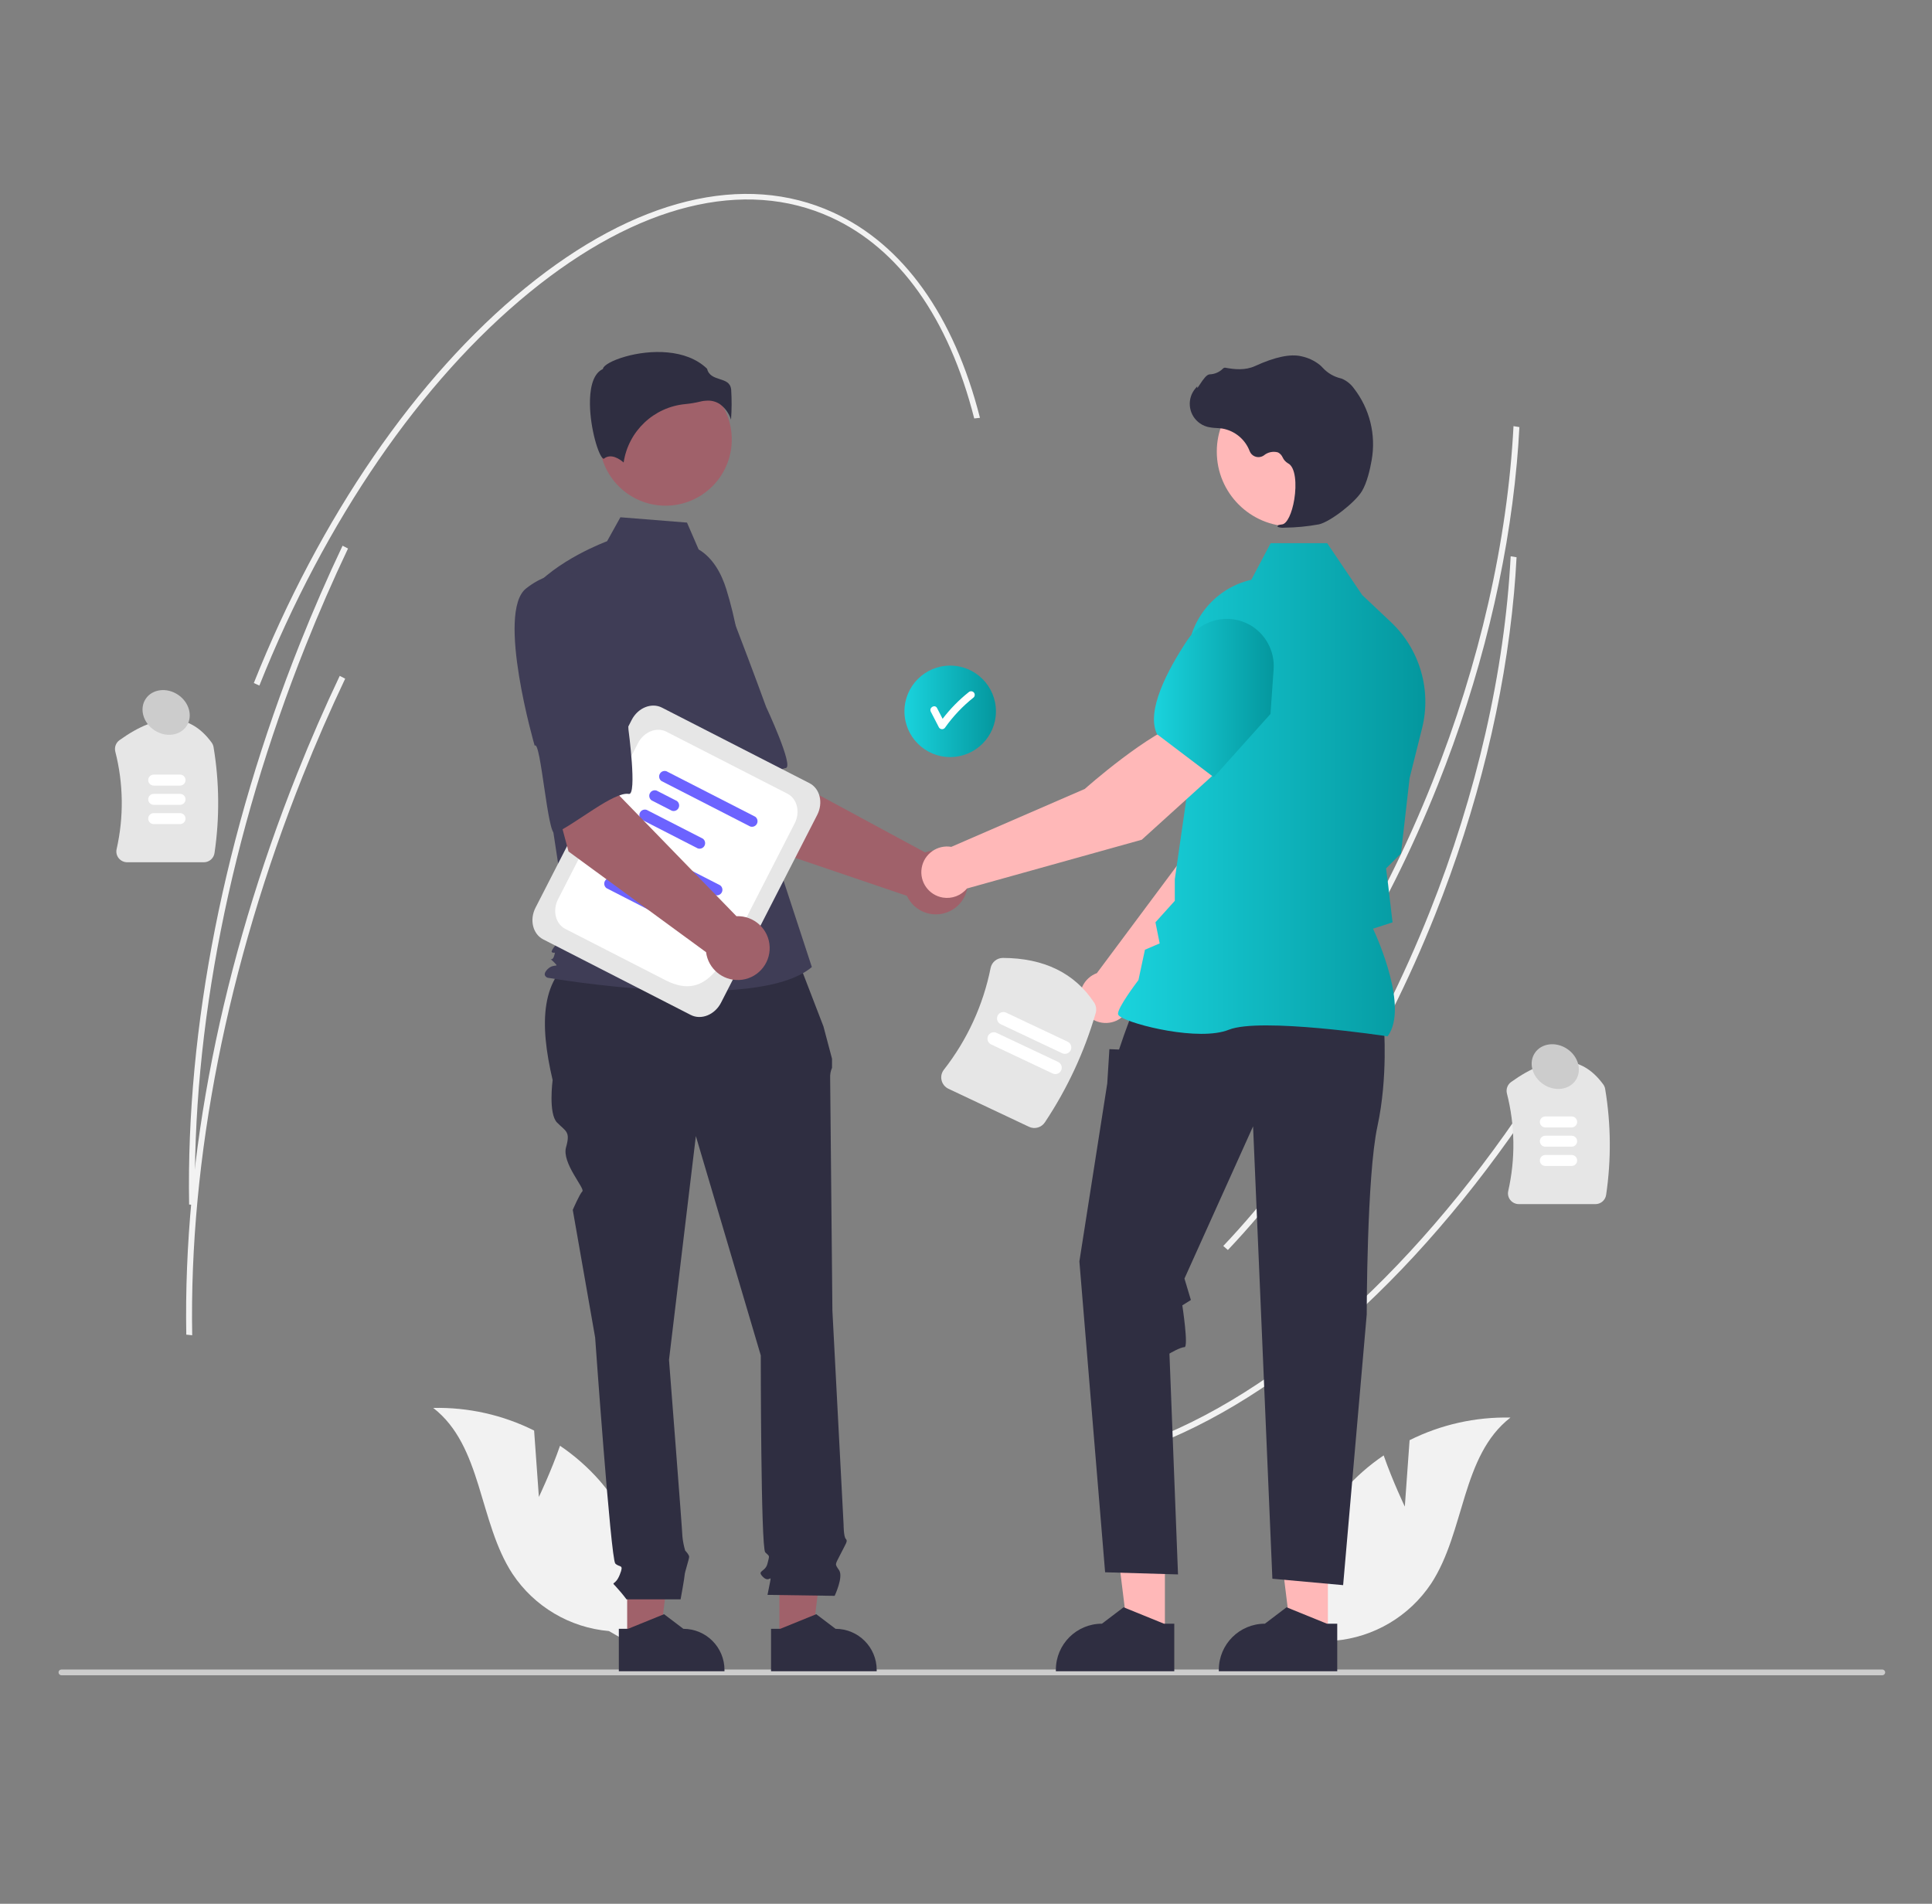 <svg xmlns="http://www.w3.org/2000/svg" xmlns:xlink="http://www.w3.org/1999/xlink" id="Layer_1" viewBox="0 0 1118.12 1101.9"><rect x="0" y="0" width="1118.12" height="1101.9" fill="#808080" stroke="none"/><defs><style>.cls-1{fill:url(#linear-gradient);}.cls-2{fill:#f2f2f2;}.cls-3{fill:#e6e6e6;}.cls-4{fill:#fff;}.cls-5{fill:#ffb8b8;}.cls-6{fill:#6c63ff;}.cls-7{fill:#a0616a;}.cls-8{fill:#ccc;}.cls-9{fill:#3f3d56;}.cls-10{fill:#2f2e41;}.cls-11{fill:url(#linear-gradient-3);}.cls-12{fill:url(#linear-gradient-2);}</style><linearGradient id="linear-gradient" x1="523.43" y1="411.72" x2="576.38" y2="411.72" gradientTransform="matrix(1, 0, 0, 1, 0, 0)" gradientUnits="userSpaceOnUse"><stop offset="0" stop-color="#1ad3dd"></stop><stop offset="1" stop-color="#04979e"></stop></linearGradient><linearGradient id="linear-gradient-2" x1="647.02" y1="457.12" x2="824.88" y2="457.12" xlink:href="#linear-gradient"></linearGradient><linearGradient id="linear-gradient-3" x1="667.83" y1="404.02" x2="737.16" y2="404.02" xlink:href="#linear-gradient"></linearGradient></defs><path class="cls-2" d="M877.81,268.4c-5.49,60.51-21.14,124.31-45.67,185.86-30.34,76.13-71.8,143.18-119.88,193.9l-2.67-2.33c47.85-50.48,89.12-117.24,119.34-193.05,27.31-68.51,43.55-139.8,46.99-206.14l3.41,.57c-.36,7.01-.87,14.07-1.51,21.18Z"></path><path class="cls-2" d="M899.69,619.81c-67.54,107.45-149.48,184.23-230.73,216.18l-1.64-3.01c80.69-31.73,162.15-108.12,229.38-215.08l2.99,1.91Z"></path><path class="cls-2" d="M876.17,343.73c-5.49,60.51-21.14,124.31-45.67,185.86-30.34,76.13-71.8,143.18-119.88,193.9l-2.67-2.33c47.85-50.48,89.12-117.24,119.34-193.05,27.31-68.51,43.55-139.8,46.99-206.14l3.41,.57c-.36,7.01-.87,14.07-1.51,21.18Z"></path><path class="cls-3" d="M117.94,499.07h-44.32c-1.92,0-3.73-.87-4.93-2.37-1.18-1.46-1.62-3.39-1.2-5.22,4.22-18.62,3.96-37.98-.77-56.48-.61-2.49,.35-5.11,2.44-6.6,22.79-16.39,40.73-15.91,53.34,1.42,.57,.79,.95,1.7,1.1,2.66,3.37,20.25,3.55,40.9,.55,61.21-.43,3.1-3.09,5.4-6.22,5.39Z"></path><path class="cls-4" d="M104.2,454.69h-15.24c-1.76,0-3.18-1.42-3.18-3.18s1.42-3.18,3.18-3.18h15.24c1.76,0,3.17,1.43,3.17,3.19,0,1.75-1.42,3.16-3.17,3.17h0Z"></path><path class="cls-4" d="M104.2,465.84h-15.24c-1.76,0-3.18-1.42-3.18-3.18s1.42-3.18,3.18-3.18h15.24c1.76,0,3.17,1.43,3.17,3.19,0,1.75-1.42,3.16-3.17,3.17h0Z"></path><path class="cls-4" d="M104.2,476.98h-15.24c-1.76,0-3.18-1.42-3.18-3.18s1.42-3.18,3.18-3.18h15.24c1.76,0,3.17,1.43,3.17,3.19,0,1.75-1.42,3.16-3.17,3.17h0Z"></path><path class="cls-3" d="M923.32,696.93h-44.32c-1.92,0-3.73-.87-4.93-2.37-1.18-1.46-1.62-3.39-1.2-5.22,4.22-18.62,3.96-37.98-.77-56.48-.61-2.49,.35-5.11,2.44-6.6,22.79-16.39,40.73-15.91,53.34,1.42,.57,.79,.95,1.7,1.1,2.66,3.37,20.25,3.55,40.9,.55,61.21-.43,3.1-3.09,5.4-6.22,5.39Z"></path><path class="cls-4" d="M909.58,652.55h-15.24c-1.76,0-3.17-1.43-3.17-3.19,0-1.75,1.42-3.16,3.17-3.17h15.24c1.76,0,3.18,1.43,3.17,3.18,0,1.75-1.42,3.17-3.17,3.17h0Z"></path><path class="cls-4" d="M909.58,663.7h-15.24c-1.76,0-3.17-1.43-3.17-3.19,0-1.75,1.42-3.16,3.17-3.17h15.24c1.76,0,3.18,1.43,3.17,3.18,0,1.75-1.42,3.17-3.17,3.17h0Z"></path><path class="cls-4" d="M909.58,674.85h-15.24c-1.76,0-3.17-1.43-3.17-3.19,0-1.75,1.42-3.16,3.17-3.17h15.24c1.76,0,3.18,1.43,3.17,3.18,0,1.75-1.42,3.17-3.17,3.17h0Z"></path><path class="cls-8" d="M1091.01,967.96c0,.91-.74,1.66-1.65,1.66H35.54c-.92,0-1.66-.74-1.66-1.66s.74-1.66,1.66-1.66H1089.35c.91,0,1.66,.74,1.66,1.65h0Z"></path><path class="cls-2" d="M311.87,866.43l-2.76-38.44c-18.1-9.05-38.15-13.54-58.38-13.09,28.47,22.01,26.19,65.99,45.91,96.09,12.6,18.92,33.13,31.08,55.77,33.05l23.69,13.63c5.49-36.25-5.18-73.09-29.18-100.81-6.73-7.62-14.39-14.36-22.81-20.06-5.18,14.87-12.24,29.63-12.24,29.63Z"></path><path class="cls-2" d="M813.02,872.01l2.76-38.44c18.11-9.05,38.15-13.54,58.38-13.09-28.47,22.01-26.19,65.99-45.91,96.09-12.6,18.92-33.13,31.08-55.77,33.05l-23.69,13.63c-5.49-36.25,5.18-73.09,29.18-100.81,6.73-7.62,14.39-14.36,22.81-20.06,5.18,14.87,12.24,29.63,12.24,29.63Z"></path><circle class="cls-1" cx="549.91" cy="411.72" r="26.47"></circle><path class="cls-4" d="M563.5,400.69c-.83-.79-2.13-.79-2.96,0-5.62,4.48-10.66,9.63-15.02,15.35-1.07-2.07-2.14-4.14-3.21-6.21-1.24-2.39-4.84-.28-3.61,2.11,1.57,3.03,3.13,6.06,4.7,9.09,.61,1,1.91,1.31,2.91,.7,.29-.18,.53-.42,.7-.7,4.65-6.54,10.2-12.39,16.49-17.37,.81-.82,.81-2.14,0-2.96Z"></path><path class="cls-7" d="M431.45,486.79l-39.92-62.7,46.23-24.76,12.13,47.83,85.49,46.2c9.61-3.46,20.2,1.53,23.65,11.13,3.46,9.61-1.53,20.2-11.13,23.65-9.02,3.25-19.02-.94-23.04-9.64l-93.41-31.73Z"></path><path class="cls-9" d="M362.35,348.9c-12.54,18.42,32.03,85.36,32.03,85.36,2.17-4.68,22.93,47.89,26.41,44.78,9.88-8.83,25.35-33.41,33.95-34.5,4.92-.63-11.4-35.5-11.4-35.5,0,0-7.46-20.59-17.58-46.9-5.54-15.22-18.49-26.55-34.31-30.01,0,0-16.55-1.65-29.09,16.77Z"></path><polygon class="cls-7" points="362.97 948.94 381.93 948.94 390.95 875.81 362.96 875.81 362.97 948.94"></polygon><path class="cls-10" d="M358.13,942.75h5.34l20.84-8.47,11.17,8.47h0c13.14,0,23.79,10.65,23.8,23.8v.77h-61.14v-24.57Z"></path><polygon class="cls-7" points="451.05 948.94 470.01 948.94 479.03 875.81 451.05 875.81 451.05 948.94"></polygon><path class="cls-10" d="M446.22,942.75h5.34l20.84-8.47,11.17,8.47h0c13.14,0,23.79,10.65,23.8,23.8v.77h-61.14v-24.57Z"></path><path class="cls-10" d="M459.26,549.12l-123.33,3.08c-23.42,12.72-23.78,40.26-16.1,72.95,0,0-2.59,19.43,2.59,24.61s7.77,5.18,5.18,14.25c-2.59,9.07,11.1,23.88,9.43,25.54s-5.55,10.73-5.55,10.73l12.95,73.84s9.07,128.24,11.66,130.83,5.18,0,2.59,6.48c-2.59,6.48-5.18,3.89-2.59,6.48,2.29,2.47,4.46,5.07,6.48,7.77h31.32s2.36-12.95,2.36-14.25,2.59-9.07,2.59-10.36-2.29-3.59-2.29-3.59c-.79-2.63-1.33-5.34-1.6-8.07,0-2.59-7.77-102.33-7.77-102.33l15.54-129.54,37.57,126.95s0,111.4,2.59,113.99,2.59,1.3,1.3,6.48c-1.3,5.18-6.48,3.89-2.59,7.77,3.89,3.89,5.18-2.59,3.89,3.89l-1.3,6.48,38.86,.56s5.18-10.92,2.59-14.81-2.44-2.83,.73-9.18,4.46-7.65,3.16-8.95-1.3-8.19-1.3-8.19l-6.48-123.94s-1.3-130.83-1.3-134.72c-.1-2,.27-3.99,1.08-5.83v-5.27l-4.96-18.69-17.31-44.94Z"></path><circle class="cls-7" cx="385.18" cy="254.37" r="38.32"></circle><path class="cls-9" d="M404.34,318.01c8.26,4.91,13.19,13.92,16.03,23.1,5.25,16.99,8.41,34.55,9.41,52.3l2.99,53.15,37.08,113.16c-32.14,27.19-152.94,6.18-152.94,6.18,0,0-3.71-1.24,0-4.94,3.71-3.71,7.32-.42,3.61-4.13-3.71-3.71-1.15,.42,.08-3.29s0-1.24-1.24-2.47,9.57-12.36,9.57-12.36l-9.89-64.96-12.36-131.02c14.83-18.54,44.66-29.47,44.66-29.47l7.71-13.87,38.54,3.08,6.74,15.54Z"></path><path class="cls-10" d="M416.76,234.01c2.98,2.22,5.18,5.32,6.31,8.86,.43-5.79,.46-11.6,.08-17.39-.45-4.07-3.32-4.98-6.63-6.05-3-.96-6.38-2.04-7.3-5.99-12.04-11.72-33.01-11.13-47.36-7.04-7.9,2.25-12.44,5.14-12.85,6.83l-.08,.35-.32,.16c-6.09,3.04-7.27,12.65-7.19,20.18,.15,14.18,5.04,30.28,7.8,31.59,.15,.07,.18,.04,.25-.01h0c4.15-3.32,9.22,.25,11.45,2.19,2.7-18.13,17.43-32.09,35.68-33.8,2.9-.28,5.77-.76,8.6-1.44,1.44-.37,2.91-.56,4.39-.58,2.55-.04,5.06,.7,7.17,2.13Z"></path><path class="cls-5" d="M654.64,579.66l73.71-74.85,19.42-59.86-31.25-12.64c-15.48,15.62-31.42,63.42-31.42,63.42l-50.31,67.52c-.4,.15-.8,.31-1.2,.49-7.44,3.51-10.62,12.39-7.11,19.82,3.51,7.44,12.39,10.62,19.82,7.11,4.41-2.08,7.52-6.2,8.33-11.01Z"></path><path class="cls-6" d="M707.99,439.15l39.52,11.43,.15-.03c14.53-2.82,26.02-26.96,33.1-46.72,4.83-13.52-1.63-28.48-14.79-34.22h0c-9.57-4.1-20.64-2.41-28.56,4.35l-19.7,16.97-9.72,48.21Z"></path><polygon class="cls-5" points="674.18 946.72 652.92 946.72 642.81 864.74 674.18 864.74 674.18 946.72"></polygon><path class="cls-10" d="M679.6,939.78h-5.98l-23.36-9.5-12.52,9.5h0c-14.73,0-26.67,11.94-26.67,26.67v.87h68.53v-27.54Z"></path><polygon class="cls-5" points="768.49 946.72 747.23 946.72 737.12 864.74 768.49 864.74 768.49 946.72"></polygon><path class="cls-10" d="M773.91,939.78h-5.98l-23.36-9.5-12.52,9.5h0c-14.73,0-26.67,11.94-26.67,26.67v.87h68.53v-27.54Z"></path><path class="cls-10" d="M800.89,593.6s2.48,29.78-3.72,58.32c-6.2,28.54-6.2,108.92-6.2,108.92l-13.65,156.63-40.95-3.72-11.17-261.83-39.71,88.1,3.72,12.41-4.96,3.1s3.72,24.2,1.24,24.2-8.69,3.72-8.69,3.72l4.96,127.81-42.19-1.24-14.89-179.93,16.13-103,1.24-19.85,5.58,.23,2.84-8.3,5.22-14.27,145.19,8.69Z"></path><path class="cls-12" d="M803.04,599.85l.22-.31c11.81-16.54-5.95-56.27-8.63-62.03l11.29-3.66-2.54-21.6-1.2-9.63,8.63-8.63,.02-.22,4.96-43.43,7.22-28.85c5.54-22.2-1.34-45.67-17.98-61.38l-16.68-15.73-20.27-30h-32.69l-11.21,21.17c-22.43,5.18-37.94,25.66-36.87,48.65l2.54,55.53-9.95,69.14v12.51l-11.2,12.44,2.44,12.22-8.52,3.65-3.76,17.55c-1.56,2.05-11.83,15.75-11.83,19.5,0,.56,.42,1.11,1.31,1.71,7,4.74,45.7,14.41,62.83,7.55,18.25-7.3,90.77,3.65,91.5,3.76l.38,.06Z"></path><circle class="cls-5" cx="747.5" cy="261.41" r="43.3"></circle><path class="cls-10" d="M743.35,305.41c6.71-.07,13.39-.71,19.99-1.92,6.53-1.5,20.94-12.65,24.87-19.23h0c2.92-4.89,4.67-12.45,5.62-17.94,2.61-14.68-1.13-29.77-10.28-41.54-1.75-2.44-4.12-4.36-6.86-5.56-.24-.09-.49-.16-.74-.23-3.98-.94-7.59-3.05-10.37-6.05-.54-.61-1.12-1.18-1.74-1.7-3.11-2.49-6.77-4.21-10.68-5.02-6.31-1.52-15.34,.38-26.83,5.65-5.77,2.65-12.18,1.91-17.12,.97-.56-.09-1.13,.12-1.5,.56-2.04,2.02-4.77,3.18-7.63,3.27-1.75,.12-3.53,2.6-5.68,5.83-.49,.73-1.05,1.59-1.47,2.11l-.08-.98-.96,1.12c-4.96,5.76-4.31,14.46,1.45,19.42,1.55,1.33,3.37,2.31,5.35,2.85,1.78,.42,3.59,.67,5.42,.72,1.11,.07,2.25,.14,3.35,.31,7.19,1.28,13.18,6.24,15.77,13.07,1.08,2.8,4.23,4.18,7.03,3.1,.44-.17,.85-.4,1.23-.67,2.27-1.86,5.31-2.5,8.13-1.7,1.21,.63,2.17,1.66,2.71,2.92,.65,1.4,1.71,2.57,3.03,3.36,4.51,2.18,5.08,12.33,3.7,20.84-1.33,8.2-4.22,14.19-7.03,14.55-2.16,.28-2.41,.44-2.56,.83l-.13,.35,.25,.32c1.21,.4,2.49,.54,3.76,.4Z"></path><path class="cls-5" d="M707.43,443.78l-20.81-26.52c-21.2,5.84-58.82,39.37-58.82,39.37l-77.25,33.52c-8.11-1.36-15.78,4.11-17.14,12.21-1.36,8.11,4.11,15.78,12.21,17.14,5.26,.88,10.59-1.11,13.97-5.24l101.2-28.23,46.64-42.26Z"></path><path class="cls-11" d="M702.44,449.84l32.84-36.61,1.82-25.94c.69-10.39-4.57-20.27-13.58-25.5h0c-12.47-7.12-28.32-3.36-36.27,8.6-11.6,17.49-24.09,41.13-17.66,54.46l.07,.14,32.79,24.85Z"></path><path class="cls-3" d="M399.76,587.44l-85.35-43.71c-6.07-3.11-8.08-11.36-4.48-18.38l55.65-108.66c3.6-7.03,11.47-10.22,17.54-7.11l85.35,43.71c6.07,3.11,8.08,11.36,4.48,18.38l-55.65,108.66c-3.6,7.03-11.47,10.22-17.54,7.11Z"></path><path class="cls-4" d="M385.18,567.35l-57.99-29.7c-5.69-2.91-7.57-10.64-4.2-17.22l46.23-90.27c3.37-6.58,10.74-9.57,16.43-6.66l70.04,35.87c5.69,2.91,7.57,10.64,4.2,17.22l-25.12,49.04c-15.01,29.32-24.26,54.69-49.59,41.72Z"></path><path class="cls-6" d="M413.85,518.05l-51.36-26.31c-1.44-1.03-1.78-3.04-.75-4.48,.82-1.16,2.31-1.63,3.65-1.18l51.36,26.31c1.44,1.03,1.78,3.04,.75,4.48-.82,1.16-2.31,1.63-3.65,1.18Z"></path><path class="cls-6" d="M368.48,508.92l-11.72-6c-1.44-1.03-1.78-3.04-.75-4.48,.82-1.16,2.31-1.63,3.65-1.18l11.72,6c1.44,1.03,1.78,3.04,.75,4.48-.82,1.16-2.31,1.63-3.65,1.18Z"></path><path class="cls-6" d="M383.52,530.73l-32.48-16.64c-1.44-1.03-1.78-3.04-.75-4.48,.82-1.16,2.31-1.63,3.65-1.18l32.48,16.64c1.44,1.03,1.78,3.04,.75,4.48-.82,1.16-2.31,1.63-3.65,1.18h0Z"></path><path class="cls-6" d="M434.17,478.36l-51.36-26.31c-1.44-1.03-1.78-3.04-.75-4.48,.82-1.16,2.31-1.63,3.65-1.18l51.36,26.31c1.44,1.03,1.78,3.04,.75,4.48-.82,1.16-2.31,1.63-3.65,1.18Z"></path><path class="cls-6" d="M388.81,469.24l-11.72-6c-1.44-1.03-1.78-3.04-.75-4.48,.82-1.16,2.31-1.63,3.65-1.18l11.72,6c1.44,1.03,1.78,3.04,.75,4.48-.82,1.16-2.31,1.63-3.65,1.18Z"></path><path class="cls-6" d="M403.84,491.05l-32.48-16.64c-1.44-1.03-1.78-3.04-.75-4.48,.82-1.16,2.31-1.63,3.65-1.18l32.48,16.64c1.44,1.03,1.78,3.04,.75,4.48-.82,1.16-2.31,1.63-3.65,1.18h0Z"></path><path class="cls-7" d="M329.03,492.84l-19.28-71.78,51.53-9.75-2.77,49.27,67.7,69.71c10.2-.42,18.81,7.51,19.22,17.71,.42,10.2-7.51,18.81-17.71,19.22-9.58,.39-17.86-6.6-19.09-16.1l-79.6-58.28Z"></path><path class="cls-9" d="M304.48,340.57c-17.49,13.81,4.96,91.04,4.96,91.04,3.48-3.81,7.51,52.56,11.76,50.64,12.07-5.46,34.2-24.27,42.74-22.73,4.88,.88-.23-37.29-.23-37.29,0,0-.94-21.88-2.71-50.01-.72-16.18-9.67-30.87-23.73-38.92,0,0-15.29-6.53-32.78,7.27Z"></path><path class="cls-3" d="M595.5,652.17l-46.58-21.99c-2.02-.95-3.49-2.77-4-4.94-.51-2.12-.02-4.36,1.33-6.08,13.49-17.24,22.76-37.41,27.05-58.88,.67-3.39,3.64-5.83,7.1-5.84,23.75,.08,41.51,8.75,52.77,25.78,1.2,1.79,1.55,4.02,.96,6.1-6.52,22.47-16.44,43.8-29.41,63.27-1.99,3.04-5.93,4.15-9.21,2.59Z"></path><path class="cls-4" d="M609.2,621.32l-35.61-16.82c-1.84-.87-2.63-3.07-1.76-4.92,.87-1.84,3.07-2.63,4.92-1.76h0l35.61,16.82c1.84,.87,2.63,3.07,1.76,4.92-.87,1.84-3.07,2.63-4.92,1.76h0Z"></path><path class="cls-4" d="M614.73,609.61l-35.61-16.82c-1.84-.87-2.63-3.07-1.76-4.92,.87-1.84,3.07-2.63,4.92-1.76h0l35.61,16.82c1.84,.87,2.63,3.07,1.76,4.92-.87,1.85-3.07,2.63-4.92,1.76h0Z"></path><path class="cls-2" d="M567.14,241.83l-3.32,.36c-14.78-58.08-43.43-98.32-82.85-116.37-50.12-22.94-112.09-7.54-174.5,43.38-62.73,51.17-118.26,132-156.36,227.6l-3.22-1.47c38.27-96.02,94.09-177.24,157.17-228.69,63.4-51.72,126.63-67.23,178.06-43.69,40.55,18.56,69.95,59.67,85.02,118.89Z"></path><path class="cls-2" d="M201.41,317.48c-8.67,18.26-16.92,37.18-24.51,56.23-43.7,109.64-65.84,221.6-64.03,323.8l-3.42-.36c-1.81-102.58,20.4-214.93,64.23-324.91,7.62-19.11,15.88-38.08,24.58-56.39l3.15,1.63Z"></path><path class="cls-2" d="M199.77,392.81c-8.67,18.26-16.92,37.18-24.51,56.23-43.7,109.64-65.84,221.6-64.03,323.8l-3.42-.36c-1.81-102.58,20.4-214.93,64.23-324.91,7.62-19.11,15.88-38.08,24.58-56.39l3.15,1.63Z"></path><ellipse class="cls-8" cx="96.16" cy="412.34" rx="12.34" ry="14.21" transform="translate(-300.41 263.99) rotate(-56.36)"></ellipse><ellipse class="cls-8" cx="900.06" cy="617.26" rx="12.34" ry="14.21" transform="translate(-112.41 1024.72) rotate(-56.36)"></ellipse></svg>
